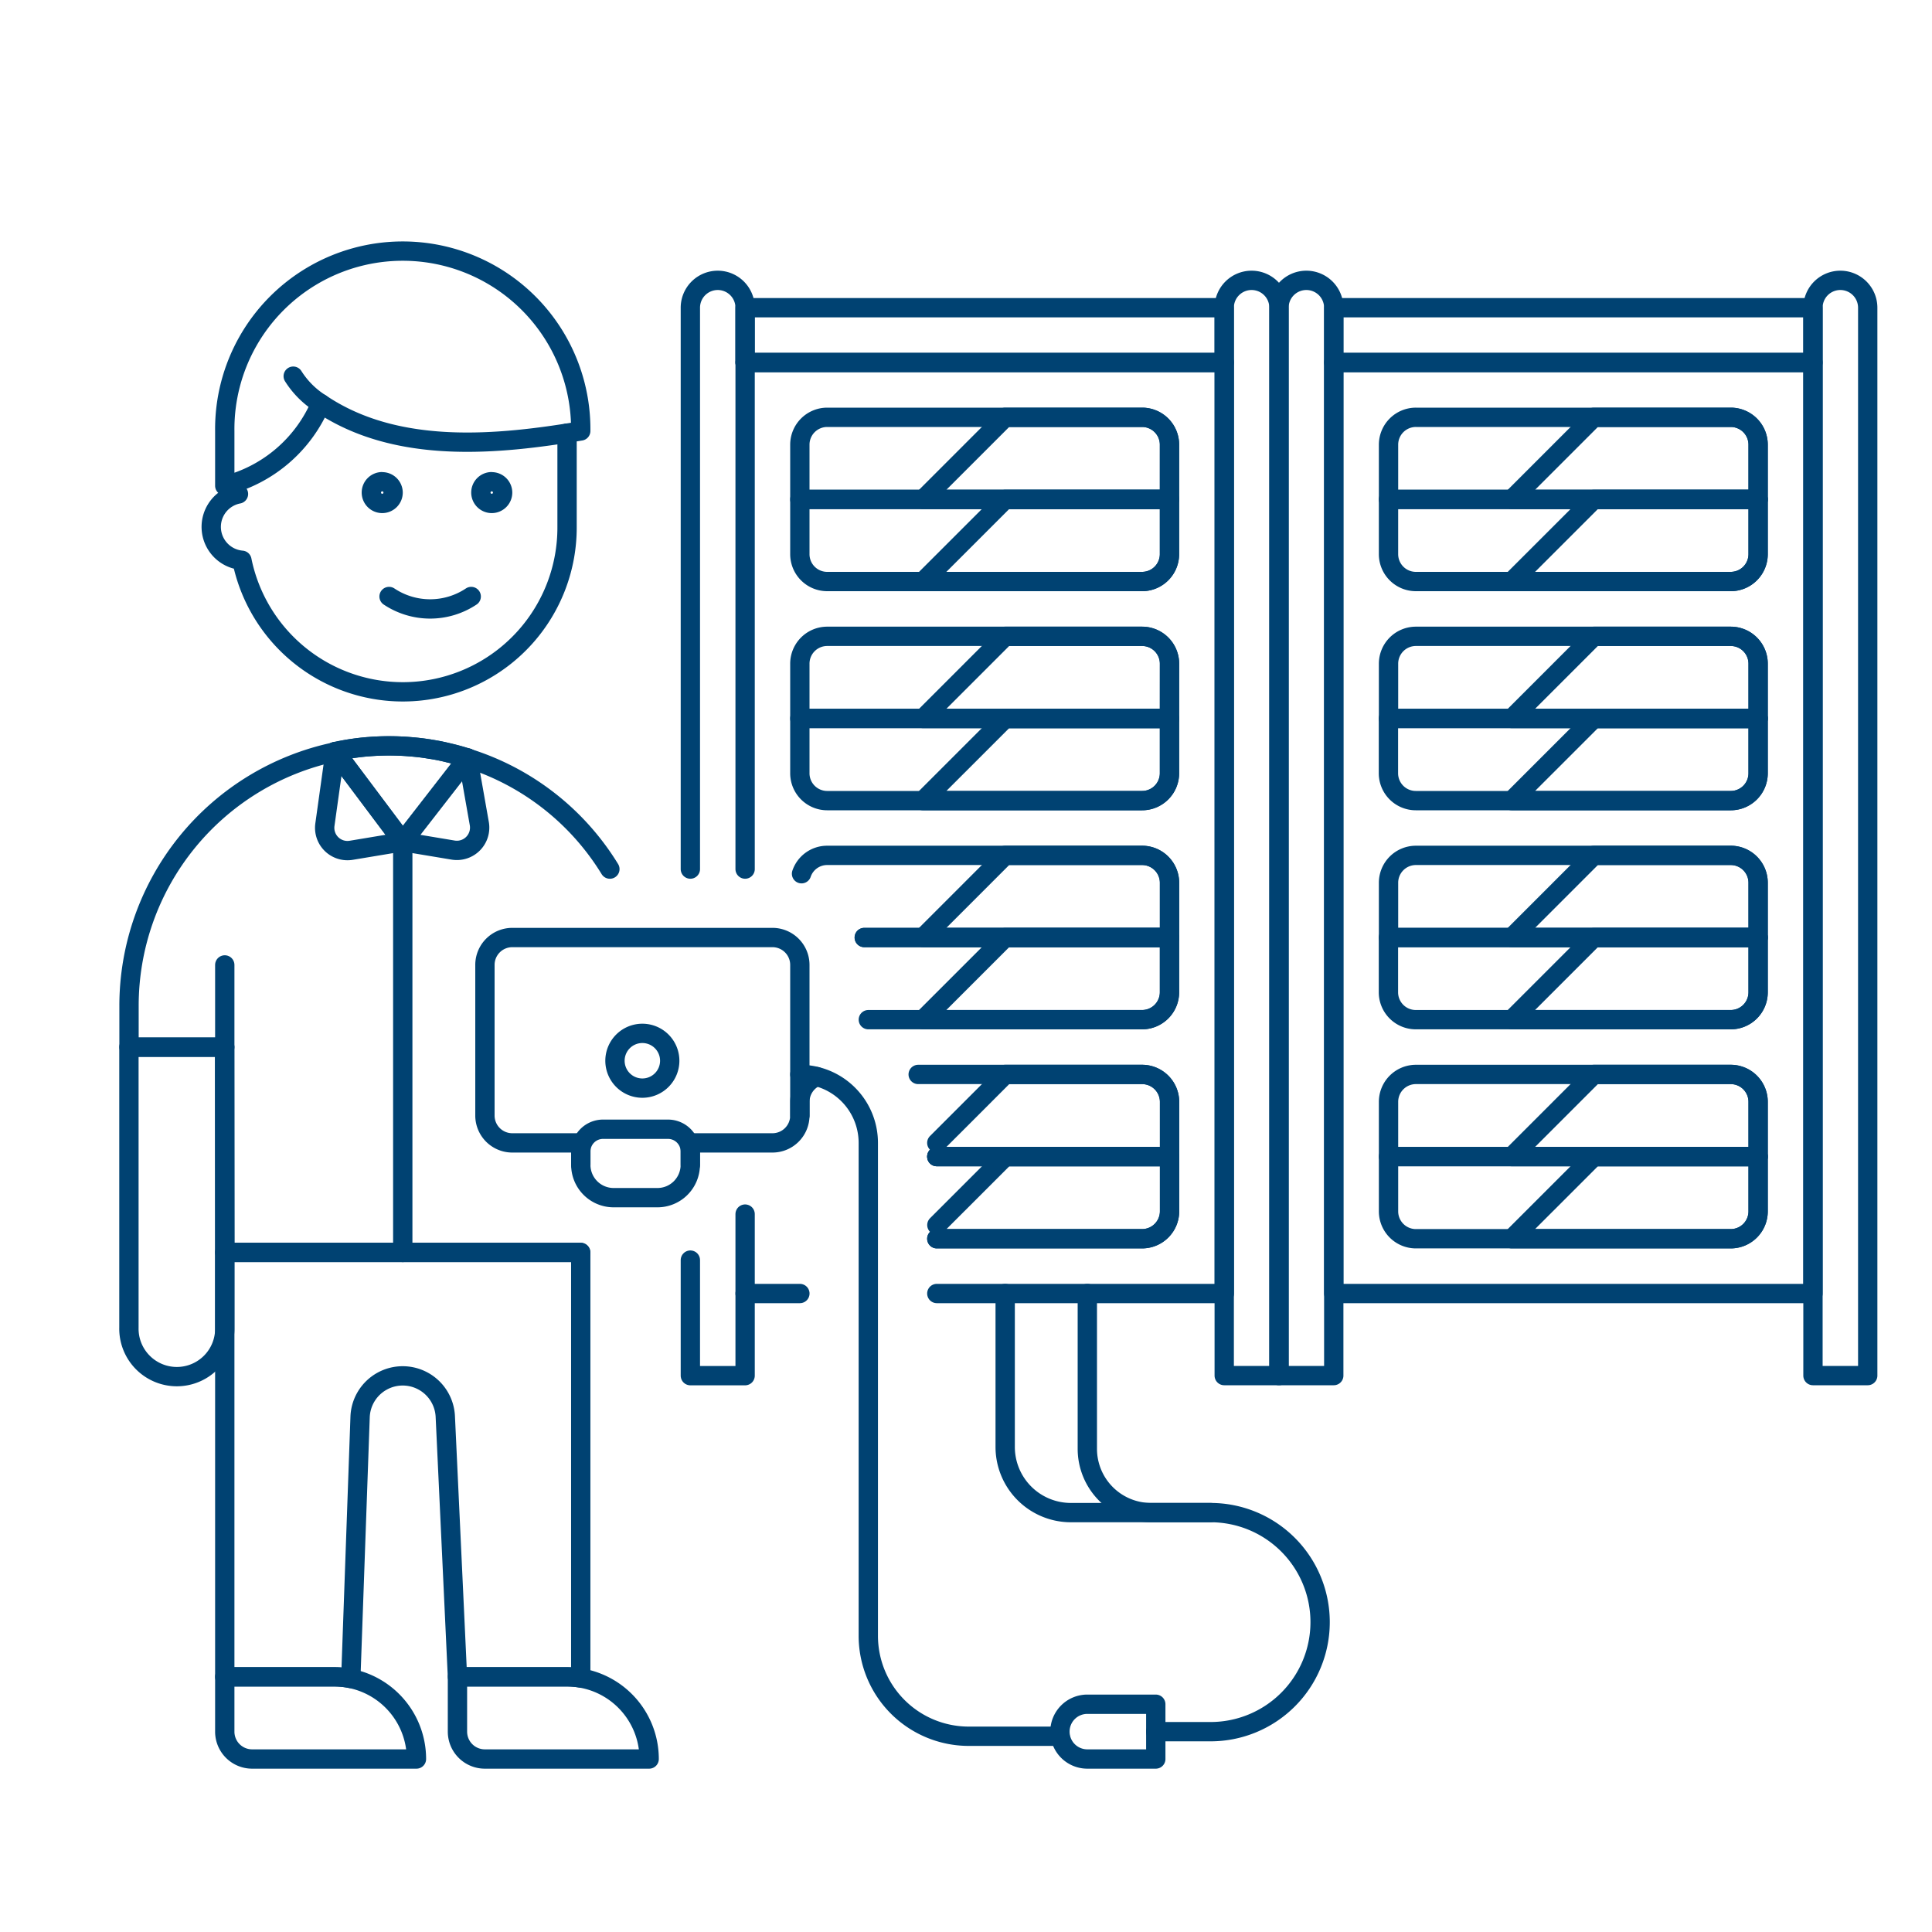 <svg xmlns="http://www.w3.org/2000/svg" version="1.1" xmlns:xlink="http://www.w3.org/1999/xlink" xmlns:svgjs="http://svgjs.com/svgjs" viewBox="0 0 140 140" width="140" height="140"><g transform="matrix(1.4,0,0,1.4,0,0)"><path d="M69.036 18.763H93.839V66.952H69.036z" fill="none" stroke="#004272" stroke-linecap="round" stroke-linejoin="round"></path><path d="M69.036 15.928H93.839V18.763H69.036z" fill="none" stroke="#004272" stroke-linecap="round" stroke-linejoin="round"></path><path d="M66.2,71.2h2.835V15.928a1.418,1.418,0,0,0-1.418-1.417h0A1.416,1.416,0,0,0,66.2,15.928Z" fill="none" stroke="#004272" stroke-linecap="round" stroke-linejoin="round"></path><path d="M93.839,71.2h2.834V15.928a1.417,1.417,0,0,0-1.417-1.417h0a1.416,1.416,0,0,0-1.417,1.417Z" fill="none" stroke="#004272" stroke-linecap="round" stroke-linejoin="round"></path><path d="M41.402 66.952L38.567 66.952" fill="none" stroke="#004272" stroke-linecap="round" stroke-linejoin="round"></path><path d="M48.489 66.952L52.032 66.952 56.284 66.952 63.371 66.952 63.371 18.763 38.567 18.763" fill="none" stroke="#004272" stroke-linecap="round" stroke-linejoin="round"></path><path d="M60.532,25.849H41.4V23.015A1.417,1.417,0,0,1,42.815,21.6h16.3a1.418,1.418,0,0,1,1.418,1.418Z" fill="none" stroke="#004272" stroke-linecap="round" stroke-linejoin="round"></path><path d="M52.028,21.6l-4.252,4.252H60.532V23.015A1.418,1.418,0,0,0,59.114,21.6Z" fill="none" stroke="#004272" stroke-linecap="round" stroke-linejoin="round"></path><path d="M41.487,45.224a1.4,1.4,0,0,1,1.332-.95h16.3a1.422,1.422,0,0,1,1.417,1.418v2.834h-15.8" fill="none" stroke="#004272" stroke-linecap="round" stroke-linejoin="round"></path><path d="M52.028,44.274l-4.252,4.252H60.532V45.692a1.418,1.418,0,0,0-1.418-1.418Z" fill="none" stroke="#004272" stroke-linecap="round" stroke-linejoin="round"></path><path d="M60.532,28.684A1.418,1.418,0,0,1,59.114,30.1h-16.3A1.416,1.416,0,0,1,41.4,28.684V25.849H60.532Z" fill="none" stroke="#004272" stroke-linecap="round" stroke-linejoin="round"></path><path d="M52.028,25.849,47.776,30.1H59.114a1.418,1.418,0,0,0,1.418-1.417V25.849Z" fill="none" stroke="#004272" stroke-linecap="round" stroke-linejoin="round"></path><path d="M91,25.849H71.87V23.015A1.417,1.417,0,0,1,73.288,21.6h16.3A1.417,1.417,0,0,1,91,23.015Z" fill="none" stroke="#004272" stroke-linecap="round" stroke-linejoin="round"></path><path d="M82.5,21.6l-4.252,4.252H91V23.015A1.417,1.417,0,0,0,89.587,21.6Z" fill="none" stroke="#004272" stroke-linecap="round" stroke-linejoin="round"></path><path d="M91,28.684A1.417,1.417,0,0,1,89.587,30.1h-16.3a1.417,1.417,0,0,1-1.418-1.417V25.849H91Z" fill="none" stroke="#004272" stroke-linecap="round" stroke-linejoin="round"></path><path d="M82.5,25.849,78.248,30.1H89.587A1.417,1.417,0,0,0,91,28.684V25.849Z" fill="none" stroke="#004272" stroke-linecap="round" stroke-linejoin="round"></path><path d="M91,37.188H71.87V34.353a1.417,1.417,0,0,1,1.418-1.417h16.3A1.417,1.417,0,0,1,91,34.353Z" fill="none" stroke="#004272" stroke-linecap="round" stroke-linejoin="round"></path><path d="M82.5,32.936l-4.252,4.252H91V34.353a1.417,1.417,0,0,0-1.417-1.417Z" fill="none" stroke="#004272" stroke-linecap="round" stroke-linejoin="round"></path><path d="M91,40.023a1.417,1.417,0,0,1-1.417,1.417h-16.3a1.417,1.417,0,0,1-1.418-1.417V37.188H91Z" fill="none" stroke="#004272" stroke-linecap="round" stroke-linejoin="round"></path><path d="M82.5,37.188,78.248,41.44H89.587A1.417,1.417,0,0,0,91,40.023V37.188Z" fill="none" stroke="#004272" stroke-linecap="round" stroke-linejoin="round"></path><path d="M47.525,55.613H59.119a1.422,1.422,0,0,1,1.417,1.417v2.835H48.489" fill="none" stroke="#004272" stroke-linecap="round" stroke-linejoin="round"></path><path d="M42.267,55.726a1.415,1.415,0,0,0-.865,1.3v.709" fill="none" stroke="#004272" stroke-linecap="round" stroke-linejoin="round"></path><path d="M48.489,59.865H60.536V57.03a1.422,1.422,0,0,0-1.417-1.417H52.032l-3.543,3.543" fill="none" stroke="#004272" stroke-linecap="round" stroke-linejoin="round"></path><path d="M48.489,64.117h10.63A1.422,1.422,0,0,0,60.536,62.7V59.865H48.489" fill="none" stroke="#004272" stroke-linecap="round" stroke-linejoin="round"></path><path d="M48.489,64.117h10.63A1.422,1.422,0,0,0,60.536,62.7V59.865h-8.5l-3.543,3.543" fill="none" stroke="#004272" stroke-linecap="round" stroke-linejoin="round"></path><path d="M60.532,37.188H41.4V34.353a1.416,1.416,0,0,1,1.417-1.417h16.3a1.418,1.418,0,0,1,1.418,1.417Z" fill="none" stroke="#004272" stroke-linecap="round" stroke-linejoin="round"></path><path d="M52.028,32.936l-4.252,4.252H60.532V34.353a1.418,1.418,0,0,0-1.418-1.417Z" fill="none" stroke="#004272" stroke-linecap="round" stroke-linejoin="round"></path><path d="M60.532,40.023a1.418,1.418,0,0,1-1.418,1.417h-16.3A1.416,1.416,0,0,1,41.4,40.023V37.188H60.532Z" fill="none" stroke="#004272" stroke-linecap="round" stroke-linejoin="round"></path><path d="M52.028,37.188,47.776,41.44H59.114a1.418,1.418,0,0,0,1.418-1.417V37.188Z" fill="none" stroke="#004272" stroke-linecap="round" stroke-linejoin="round"></path><path d="M91,48.526H71.87V45.692a1.417,1.417,0,0,1,1.418-1.418h16.3A1.417,1.417,0,0,1,91,45.692Z" fill="none" stroke="#004272" stroke-linecap="round" stroke-linejoin="round"></path><path d="M82.5,44.274l-4.252,4.252H91V45.692a1.417,1.417,0,0,0-1.417-1.418Z" fill="none" stroke="#004272" stroke-linecap="round" stroke-linejoin="round"></path><path d="M91,51.361a1.417,1.417,0,0,1-1.417,1.417h-16.3a1.417,1.417,0,0,1-1.418-1.417V48.526H91Z" fill="none" stroke="#004272" stroke-linecap="round" stroke-linejoin="round"></path><path d="M82.5,48.526l-4.252,4.252H89.587A1.417,1.417,0,0,0,91,51.361V48.526Z" fill="none" stroke="#004272" stroke-linecap="round" stroke-linejoin="round"></path><path d="M91,59.865H71.87V57.03a1.417,1.417,0,0,1,1.418-1.417h16.3A1.417,1.417,0,0,1,91,57.03Z" fill="none" stroke="#004272" stroke-linecap="round" stroke-linejoin="round"></path><path d="M82.5,55.613l-4.252,4.252H91V57.03a1.417,1.417,0,0,0-1.417-1.417Z" fill="none" stroke="#004272" stroke-linecap="round" stroke-linejoin="round"></path><path d="M91,62.7a1.417,1.417,0,0,1-1.417,1.417h-16.3A1.417,1.417,0,0,1,71.87,62.7V59.865H91Z" fill="none" stroke="#004272" stroke-linecap="round" stroke-linejoin="round"></path><path d="M82.5,59.865l-4.252,4.252H89.587A1.417,1.417,0,0,0,91,62.7V59.865Z" fill="none" stroke="#004272" stroke-linecap="round" stroke-linejoin="round"></path><path d="M44.733,48.526h15.8v2.835a1.421,1.421,0,0,1-1.417,1.417H44.945" fill="none" stroke="#004272" stroke-linecap="round" stroke-linejoin="round"></path><path d="M52.028,48.526l-4.252,4.252H59.114a1.418,1.418,0,0,0,1.418-1.417V48.526Z" fill="none" stroke="#004272" stroke-linecap="round" stroke-linejoin="round"></path><path d="M38.563 15.928H63.366V18.763H38.563z" fill="none" stroke="#004272" stroke-linecap="round" stroke-linejoin="round"></path><path d="M35.733 59.156L35.733 59.596 35.733 60.29" fill="none" stroke="#004272" stroke-linecap="round" stroke-linejoin="round"></path><path d="M35.733 65.223L35.733 71.204 38.567 71.204 38.567 66.952 38.567 62.841" fill="none" stroke="#004272" stroke-linecap="round" stroke-linejoin="round"></path><path d="M38.567,44.983V15.928a1.417,1.417,0,0,0-2.834,0V44.983" fill="none" stroke="#004272" stroke-linecap="round" stroke-linejoin="round"></path><path d="M63.366,71.2H66.2V15.928a1.417,1.417,0,0,0-1.417-1.417h0a1.417,1.417,0,0,0-1.418,1.417Z" fill="none" stroke="#004272" stroke-linecap="round" stroke-linejoin="round"></path><path d="M41.4,55.613h0a3.543,3.543,0,0,1,3.543,3.543V84.668a5.2,5.2,0,0,0,5.2,5.2h4.724" fill="none" stroke="#004272" stroke-linecap="round" stroke-linejoin="round"></path><path d="M56.28,91.046h3.543V88.211H56.28a1.417,1.417,0,0,0-1.418,1.418h0A1.417,1.417,0,0,0,56.28,91.046Z" fill="none" stroke="#004272" stroke-linecap="round" stroke-linejoin="round"></path><path d="M56.28,66.952v8.04a3.3,3.3,0,0,0,3.3,3.3h3.08a5.67,5.67,0,0,1,5.669,5.67h0a5.67,5.67,0,0,1-5.669,5.669H59.823" fill="none" stroke="#004272" stroke-linecap="round" stroke-linejoin="round"></path><path d="M52.028,66.952v7.94a3.4,3.4,0,0,0,3.4,3.4h7.232" fill="none" stroke="#004272" stroke-linecap="round" stroke-linejoin="round"></path><path d="M12.343,25.567A1.735,1.735,0,0,0,12.521,29a8.5,8.5,0,0,0,16.83-1.735V22.42" fill="none" stroke="#004272" stroke-linecap="round" stroke-linejoin="round"></path><path d="M30.049,64.826H11.638L11.624,54.2H6.678V52.07A13.429,13.429,0,0,1,17.35,38.917c.227-.057.454-.1.68-.142.341-.056.681-.1,1.021-.127h.028q.532-.044,1.063-.043c.355,0,.709.014,1.049.043s.652.056.964.113a.182.182,0,0,1,.085.014,7.775,7.775,0,0,1,.992.2,8.749,8.749,0,0,1,.879.241c.028.014.071.014.1.028a13.291,13.291,0,0,1,7.356,5.74" fill="none" stroke="#004272" stroke-linecap="round" stroke-linejoin="round"></path><path d="M30.063 60.29L30.063 59.596 30.063 59.156" fill="none" stroke="#004272" stroke-linecap="round" stroke-linejoin="round"></path><path d="M19.784,25.432a.063.063,0,0,1,0,.126.063.063,0,0,1,0-.126m0-1A1.063,1.063,0,1,0,20.847,25.5a1.063,1.063,0,0,0-1.063-1.063Z" fill="#004272"></path><path d="M25.453,25.432a.063.063,0,1,1-.063.063.063.063,0,0,1,.063-.063m0-1A1.063,1.063,0,1,0,26.516,25.5a1.063,1.063,0,0,0-1.063-1.063Z" fill="#004272"></path><path d="M20.138,30.875a3.834,3.834,0,0,0,4.252,0" fill="none" stroke="#004272" stroke-linecap="round" stroke-linejoin="round"></path><path d="M30.059,22.306a9.213,9.213,0,1,0-18.425,0v2.835A7.323,7.323,0,0,0,16.6,20.889C20.564,23.561,25.807,23.015,30.059,22.306Z" fill="none" stroke="#004272" stroke-linecap="round" stroke-linejoin="round"></path><path d="M15.177,19.471A4.526,4.526,0,0,0,16.6,20.889" fill="none" stroke="#004272" stroke-linecap="round" stroke-linejoin="round"></path><path d="M6.673,68.723a2.481,2.481,0,1,0,4.961,0V54.2H6.673Z" fill="none" stroke="#004272" stroke-linecap="round" stroke-linejoin="round"></path><path d="M11.634 54.196L11.634 49.944" fill="none" stroke="#004272" stroke-linecap="round" stroke-linejoin="round"></path><path d="M17.346,38.9l3.5,4.667,3.366-4.33a13.446,13.446,0,0,0-6.867-.337Z" fill="none" stroke="#004272" stroke-linecap="round" stroke-linejoin="round"></path><path d="M20.847,43.566,23.453,44a1.179,1.179,0,0,0,1.356-1.368l-.6-3.4Z" fill="none" stroke="#004272" stroke-linecap="round" stroke-linejoin="round"></path><path d="M17.346,38.9l-.529,3.784a1.179,1.179,0,0,0,1.362,1.327l2.668-.444Z" fill="none" stroke="#004272" stroke-linecap="round" stroke-linejoin="round"></path><path d="M20.847 43.566L20.847 64.826" fill="none" stroke="#004272" stroke-linecap="round" stroke-linejoin="round"></path><path d="M35.729,59.156H39.98A1.417,1.417,0,0,0,41.4,57.739V49.944a1.418,1.418,0,0,0-1.418-1.418H26.516A1.417,1.417,0,0,0,25.1,49.944v7.795a1.416,1.416,0,0,0,1.417,1.417h3.542" fill="none" stroke="#004272" stroke-linecap="round" stroke-linejoin="round"></path><path d="M31.831 54.904 A1.417 1.417 0 1 0 34.665 54.904 A1.417 1.417 0 1 0 31.831 54.904 Z" fill="none" stroke="#004272" stroke-linecap="round" stroke-linejoin="round"></path><path d="M34.025,61.991H31.762a1.7,1.7,0,0,1-1.7-1.7V59.6a1.151,1.151,0,0,1,1.152-1.151h3.366A1.153,1.153,0,0,1,35.729,59.6v.69A1.7,1.7,0,0,1,34.025,61.991Z" fill="none" stroke="#004272" stroke-linecap="round" stroke-linejoin="round"></path><path d="M29.351,86.794a4.255,4.255,0,0,1,.708.06V64.826H11.634V86.794H17.3a4.393,4.393,0,0,1,.857.086l.482-13.552a2.207,2.207,0,0,1,4.41,0l.629,13.466Z" fill="none" stroke="#004272" stroke-linecap="round" stroke-linejoin="round"></path><path d="M33.6,91.046a4.252,4.252,0,0,0-4.252-4.252h-5.67v2.835A1.417,1.417,0,0,0,25.1,91.046Z" fill="none" stroke="#004272" stroke-linecap="round" stroke-linejoin="round"></path><path d="M21.555,91.046A4.252,4.252,0,0,0,17.3,86.794H11.634v2.835a1.416,1.416,0,0,0,1.417,1.417Z" fill="none" stroke="#004272" stroke-linecap="round" stroke-linejoin="round"></path></g></svg>